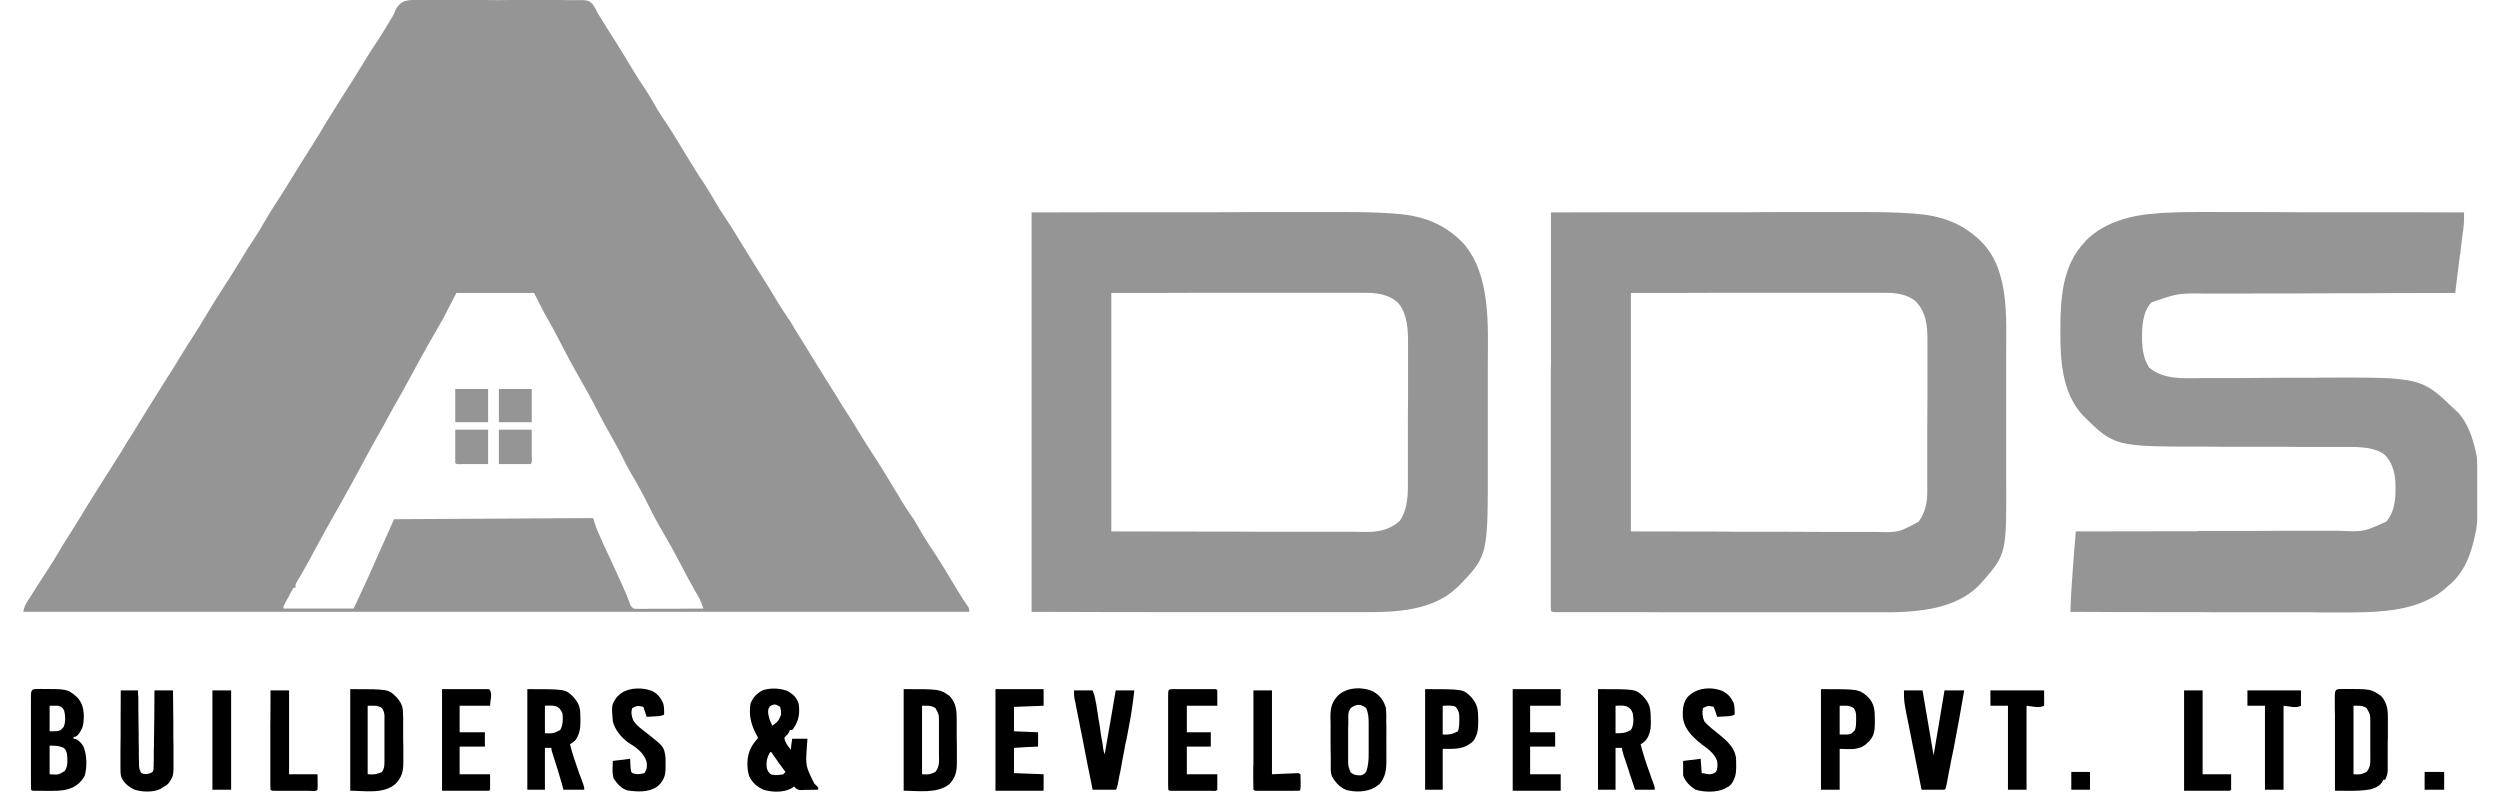 <?xml version="1.0" encoding="UTF-8"?>
<svg xmlns="http://www.w3.org/2000/svg" xmlns:xlink="http://www.w3.org/1999/xlink" width="60px" height="19px" viewBox="0 0 59 19" version="1.1">
<g id="surface1">
<path style=" stroke:none;fill-rule:nonzero;fill:rgb(58.431%,58.431%,58.431%);fill-opacity:1;" d="M 9.574 0 C 9.613 0 9.66 0 9.707 0 C 9.824 0 9.945 0 10.066 0 C 10.188 0 10.312 0 10.441 0 C 10.652 0 10.863 0 11.074 0 C 11.316 0.004 11.559 0.004 11.801 0 C 12.035 0 12.273 0 12.508 0 C 12.605 0 12.707 0 12.805 0 C 12.922 0 13.039 0 13.156 0.004 C 13.195 0.004 13.242 0.004 13.285 0.004 C 13.609 0 13.609 0 13.719 0.094 C 13.766 0.16 13.805 0.227 13.836 0.301 C 13.859 0.336 13.879 0.367 13.898 0.402 C 13.922 0.43 13.938 0.461 13.957 0.496 C 14.062 0.664 14.168 0.836 14.277 1.004 C 14.426 1.238 14.566 1.473 14.707 1.707 C 14.793 1.848 14.879 1.984 14.973 2.121 C 15.035 2.211 15.09 2.305 15.145 2.398 C 15.23 2.551 15.316 2.695 15.41 2.836 C 15.586 3.09 15.746 3.355 15.906 3.621 C 15.945 3.68 15.977 3.742 16.016 3.801 C 16.023 3.816 16.035 3.832 16.043 3.844 C 16.16 4.035 16.273 4.223 16.398 4.402 C 16.488 4.539 16.57 4.68 16.652 4.82 C 16.734 4.965 16.824 5.102 16.914 5.238 C 17.078 5.484 17.227 5.73 17.379 5.98 C 17.547 6.258 17.723 6.531 17.895 6.809 C 17.961 6.91 18.027 7.02 18.09 7.129 C 18.191 7.301 18.301 7.469 18.414 7.637 C 18.473 7.715 18.52 7.797 18.566 7.883 C 18.621 7.973 18.676 8.059 18.73 8.145 C 18.746 8.176 18.746 8.176 18.762 8.199 C 18.789 8.242 18.812 8.277 18.836 8.316 C 18.914 8.441 18.992 8.57 19.07 8.699 C 19.105 8.754 19.141 8.812 19.176 8.867 C 19.344 9.141 19.344 9.141 19.379 9.191 C 19.398 9.227 19.418 9.258 19.441 9.293 C 19.492 9.379 19.547 9.465 19.602 9.551 C 19.734 9.77 19.734 9.77 19.875 9.984 C 19.945 10.09 20.016 10.207 20.082 10.32 C 20.195 10.508 20.316 10.699 20.438 10.887 C 20.594 11.121 20.742 11.363 20.887 11.605 C 20.957 11.723 21.027 11.84 21.102 11.957 C 21.113 11.984 21.125 12.004 21.141 12.027 C 21.211 12.141 21.281 12.25 21.359 12.363 C 21.43 12.457 21.488 12.559 21.547 12.664 C 21.621 12.793 21.695 12.918 21.777 13.043 C 22.035 13.422 22.27 13.82 22.508 14.215 C 22.578 14.332 22.656 14.449 22.738 14.566 C 22.762 14.605 22.762 14.605 22.762 14.684 C 15.266 14.684 7.777 14.684 0.059 14.684 C 0.082 14.566 0.102 14.523 0.16 14.43 C 0.23 14.32 0.297 14.219 0.363 14.109 C 0.461 13.953 0.562 13.797 0.668 13.637 C 0.762 13.496 0.848 13.352 0.934 13.207 C 1.02 13.055 1.117 12.91 1.207 12.766 C 1.332 12.57 1.449 12.375 1.57 12.176 C 1.781 11.836 1.992 11.5 2.207 11.164 C 2.27 11.066 2.328 10.969 2.391 10.875 C 2.484 10.715 2.578 10.559 2.68 10.406 C 2.793 10.219 2.91 10.035 3.02 9.852 C 3.152 9.637 3.289 9.422 3.426 9.203 C 3.574 8.973 3.719 8.742 3.863 8.504 C 3.941 8.371 4.023 8.246 4.109 8.113 C 4.223 7.934 4.336 7.754 4.445 7.57 C 4.582 7.344 4.719 7.117 4.863 6.898 C 4.91 6.824 4.953 6.754 5.004 6.68 C 5.016 6.66 5.027 6.645 5.043 6.621 C 5.141 6.465 5.234 6.309 5.336 6.145 C 5.41 6.02 5.488 5.895 5.574 5.77 C 5.676 5.617 5.773 5.457 5.863 5.297 C 5.977 5.098 6.098 4.914 6.223 4.723 C 6.32 4.57 6.418 4.414 6.512 4.258 C 6.656 4.023 6.801 3.789 6.949 3.559 C 7.078 3.359 7.199 3.16 7.316 2.957 C 7.438 2.762 7.559 2.57 7.68 2.375 C 7.883 2.059 8.082 1.746 8.277 1.422 C 8.352 1.297 8.43 1.18 8.508 1.059 C 8.629 0.887 8.734 0.703 8.844 0.52 C 8.867 0.48 8.891 0.441 8.918 0.402 C 8.957 0.332 8.957 0.332 8.988 0.25 C 9.121 -0.016 9.305 -0.004 9.574 0 Z M 10.453 7.031 C 10.348 7.23 10.242 7.434 10.137 7.641 C 10.031 7.828 9.93 8.012 9.82 8.195 C 9.641 8.516 9.465 8.828 9.293 9.152 C 9.184 9.352 9.078 9.547 8.961 9.746 C 8.871 9.91 8.781 10.07 8.695 10.234 C 8.613 10.375 8.535 10.52 8.453 10.66 C 8.32 10.898 8.195 11.137 8.066 11.375 C 7.949 11.59 7.836 11.801 7.715 12.012 C 7.703 12.035 7.688 12.066 7.672 12.09 C 7.602 12.215 7.531 12.34 7.461 12.461 C 7.348 12.664 7.234 12.867 7.125 13.07 C 6.984 13.336 6.84 13.602 6.688 13.859 C 6.672 13.879 6.66 13.898 6.648 13.922 C 6.633 13.949 6.633 13.949 6.617 13.977 C 6.59 14.027 6.59 14.027 6.594 14.105 C 6.578 14.105 6.559 14.105 6.543 14.105 C 6.504 14.176 6.461 14.25 6.426 14.324 C 6.414 14.348 6.402 14.367 6.387 14.391 C 6.371 14.422 6.371 14.422 6.355 14.449 C 6.348 14.469 6.34 14.488 6.328 14.508 C 6.301 14.555 6.301 14.555 6.305 14.605 C 6.859 14.605 7.414 14.605 7.988 14.605 C 8.324 13.887 8.324 13.887 8.648 13.152 C 8.75 12.922 8.855 12.695 8.957 12.461 C 10.531 12.453 12.109 12.445 13.734 12.434 C 13.758 12.512 13.785 12.59 13.812 12.672 C 13.828 12.719 13.852 12.766 13.871 12.809 C 13.887 12.848 13.887 12.848 13.902 12.879 C 13.91 12.906 13.926 12.93 13.938 12.957 C 13.949 12.98 13.957 13.004 13.969 13.035 C 14.008 13.109 14.039 13.184 14.074 13.258 C 14.086 13.285 14.086 13.285 14.102 13.316 C 14.168 13.461 14.234 13.605 14.301 13.75 C 14.398 13.961 14.496 14.172 14.582 14.391 C 14.59 14.414 14.598 14.434 14.605 14.453 C 14.613 14.469 14.621 14.492 14.625 14.508 C 14.652 14.562 14.652 14.562 14.707 14.605 C 14.773 14.613 14.773 14.613 14.863 14.613 C 14.895 14.613 14.934 14.613 14.965 14.613 C 15.004 14.613 15.039 14.613 15.078 14.609 C 15.113 14.609 15.152 14.609 15.188 14.609 C 15.289 14.609 15.387 14.609 15.484 14.609 C 15.586 14.609 15.688 14.609 15.789 14.609 C 15.984 14.609 16.184 14.605 16.383 14.605 C 16.348 14.504 16.316 14.418 16.262 14.32 C 16.246 14.297 16.234 14.277 16.223 14.25 C 16.199 14.211 16.199 14.211 16.176 14.172 C 16.055 13.957 15.938 13.742 15.828 13.527 C 15.703 13.289 15.578 13.059 15.445 12.832 C 15.301 12.59 15.168 12.348 15.047 12.094 C 14.914 11.828 14.773 11.574 14.621 11.32 C 14.559 11.215 14.508 11.109 14.453 11 C 14.367 10.82 14.27 10.645 14.172 10.473 C 14.051 10.266 13.941 10.055 13.828 9.84 C 13.727 9.633 13.613 9.43 13.5 9.23 C 13.293 8.871 13.094 8.508 12.906 8.137 C 12.824 7.977 12.738 7.816 12.648 7.664 C 12.582 7.551 12.523 7.434 12.461 7.316 C 12.453 7.297 12.441 7.277 12.43 7.25 C 12.352 7.102 12.352 7.102 12.316 7.031 C 11.703 7.031 11.086 7.031 10.453 7.031 Z M 10.453 7.031 "/>
<path style=" stroke:none;fill-rule:nonzero;fill:rgb(58.431%,58.431%,58.431%);fill-opacity:1;" d="M 24.258 5.098 C 25.598 5.094 26.934 5.094 28.316 5.094 C 28.734 5.094 29.156 5.094 29.59 5.09 C 30.109 5.09 30.109 5.09 30.352 5.09 C 30.52 5.09 30.691 5.09 30.859 5.09 C 31.055 5.09 31.246 5.09 31.441 5.09 C 31.543 5.09 31.641 5.09 31.738 5.09 C 32.129 5.09 32.512 5.094 32.902 5.121 C 32.934 5.125 32.961 5.125 32.996 5.129 C 33.637 5.172 34.176 5.371 34.629 5.848 C 35.281 6.613 35.211 7.805 35.207 8.754 C 35.207 8.863 35.207 8.969 35.207 9.078 C 35.207 9.258 35.207 9.438 35.207 9.617 C 35.207 9.82 35.207 10.027 35.207 10.234 C 35.207 10.414 35.207 10.598 35.207 10.773 C 35.207 10.879 35.207 10.984 35.207 11.094 C 35.211 13.324 35.211 13.324 34.551 14.023 C 34.52 14.047 34.52 14.047 34.492 14.078 C 34.469 14.102 34.469 14.102 34.445 14.121 C 33.871 14.656 33 14.695 32.266 14.691 C 32.211 14.691 32.211 14.691 32.156 14.691 C 32.062 14.691 31.973 14.691 31.875 14.691 C 31.773 14.691 31.664 14.691 31.562 14.691 C 31.363 14.691 31.16 14.691 30.957 14.691 C 30.727 14.691 30.492 14.691 30.262 14.691 C 29.645 14.691 29.035 14.691 28.418 14.691 C 26.355 14.691 26.355 14.691 24.258 14.684 C 24.258 11.523 24.258 8.355 24.258 5.098 Z M 26.172 7.031 C 26.172 8.918 26.172 10.809 26.172 12.754 C 27.297 12.758 27.297 12.758 28.426 12.758 C 28.574 12.758 28.727 12.758 28.879 12.758 C 28.91 12.758 28.91 12.758 28.938 12.758 C 29.246 12.758 29.555 12.762 29.859 12.762 C 30.172 12.762 30.492 12.762 30.805 12.762 C 30.984 12.762 31.16 12.762 31.34 12.762 C 31.504 12.762 31.668 12.762 31.84 12.762 C 31.902 12.762 31.957 12.762 32.02 12.762 C 32.102 12.766 32.191 12.766 32.273 12.766 C 32.297 12.766 32.316 12.766 32.344 12.766 C 32.625 12.762 32.883 12.695 33.09 12.504 C 33.246 12.301 33.285 11.988 33.289 11.738 C 33.289 11.707 33.289 11.672 33.289 11.633 C 33.289 11.598 33.289 11.562 33.289 11.527 C 33.289 11.484 33.289 11.449 33.289 11.406 C 33.289 11.305 33.289 11.199 33.289 11.094 C 33.289 11.027 33.289 10.961 33.289 10.895 C 33.289 10.688 33.289 10.48 33.289 10.273 C 33.289 10.035 33.289 9.797 33.293 9.562 C 33.293 9.375 33.293 9.191 33.293 9.008 C 33.293 8.898 33.293 8.785 33.293 8.68 C 33.293 8.574 33.293 8.473 33.293 8.367 C 33.293 8.328 33.293 8.289 33.293 8.254 C 33.297 7.934 33.277 7.535 33.062 7.277 C 32.832 7.055 32.535 7.027 32.234 7.027 C 32.211 7.027 32.188 7.027 32.156 7.027 C 32.07 7.027 31.984 7.027 31.898 7.027 C 31.836 7.027 31.773 7.027 31.711 7.027 C 31.559 7.027 31.41 7.027 31.258 7.027 C 31.078 7.027 30.906 7.027 30.727 7.027 C 30.414 7.027 30.094 7.027 29.781 7.027 C 29.477 7.027 29.168 7.027 28.863 7.027 C 28.848 7.027 28.828 7.027 28.805 7.027 C 28.641 7.027 28.477 7.027 28.309 7.027 C 27.594 7.031 26.887 7.031 26.172 7.031 Z M 26.172 7.031 "/>
<path style=" stroke:none;fill-rule:nonzero;fill:rgb(58.431%,58.431%,58.431%);fill-opacity:1;" d="M 36.723 5.098 C 37.754 5.094 38.789 5.094 39.82 5.094 C 39.945 5.094 40.066 5.094 40.188 5.094 C 40.215 5.094 40.238 5.094 40.262 5.094 C 40.656 5.094 41.047 5.094 41.441 5.094 C 41.844 5.09 42.246 5.09 42.652 5.09 C 42.898 5.09 43.152 5.09 43.398 5.09 C 43.57 5.09 43.742 5.09 43.91 5.09 C 44.012 5.09 44.109 5.09 44.203 5.09 C 44.594 5.09 44.977 5.094 45.367 5.121 C 45.398 5.125 45.434 5.125 45.465 5.129 C 46.066 5.172 46.598 5.352 47.035 5.785 C 47.051 5.801 47.066 5.82 47.086 5.836 C 47.73 6.516 47.648 7.66 47.648 8.531 C 47.648 8.633 47.648 8.738 47.648 8.836 C 47.648 9.082 47.648 9.324 47.648 9.566 C 47.648 9.812 47.648 10.062 47.648 10.309 C 47.648 10.531 47.648 10.746 47.648 10.961 C 47.648 11.086 47.648 11.211 47.648 11.34 C 47.66 13.289 47.66 13.289 47.09 13.945 C 47.062 13.973 47.062 13.973 47.035 14.008 C 46.562 14.516 45.863 14.648 45.195 14.684 C 44.941 14.699 44.68 14.695 44.422 14.695 C 44.32 14.695 44.219 14.695 44.113 14.695 C 43.91 14.695 43.707 14.695 43.512 14.695 C 43.273 14.695 43.039 14.695 42.805 14.695 C 42.387 14.695 41.969 14.695 41.547 14.695 C 41.145 14.695 40.738 14.695 40.332 14.695 C 40.293 14.695 40.293 14.695 40.254 14.695 C 40.23 14.695 40.207 14.695 40.18 14.695 C 39.719 14.695 39.254 14.695 38.793 14.691 C 38.629 14.691 38.461 14.691 38.301 14.691 C 38.102 14.691 37.898 14.691 37.703 14.691 C 37.602 14.691 37.5 14.691 37.395 14.691 C 37.289 14.691 37.176 14.691 37.07 14.691 C 37.02 14.691 37.02 14.691 36.969 14.691 C 36.941 14.691 36.914 14.691 36.883 14.691 C 36.855 14.691 36.828 14.691 36.805 14.691 C 36.746 14.684 36.746 14.684 36.723 14.66 C 36.719 14.609 36.719 14.559 36.719 14.508 C 36.719 14.473 36.719 14.441 36.719 14.406 C 36.719 14.371 36.719 14.332 36.719 14.297 C 36.719 14.254 36.719 14.215 36.719 14.176 C 36.719 14.07 36.719 13.957 36.719 13.848 C 36.719 13.734 36.719 13.613 36.719 13.496 C 36.719 13.293 36.719 13.094 36.719 12.887 C 36.719 12.59 36.719 12.297 36.719 12.004 C 36.719 11.527 36.719 11.051 36.719 10.57 C 36.719 10.105 36.719 9.645 36.719 9.18 C 36.719 9.152 36.719 9.125 36.719 9.094 C 36.719 8.953 36.719 8.809 36.723 8.668 C 36.723 7.477 36.723 6.285 36.723 5.098 Z M 38.641 7.031 C 38.641 8.918 38.641 10.809 38.641 12.754 C 39.766 12.758 39.766 12.758 40.895 12.758 C 41.047 12.762 41.199 12.762 41.355 12.762 C 41.375 12.762 41.391 12.762 41.41 12.762 C 41.723 12.762 42.027 12.762 42.336 12.762 C 42.652 12.762 42.969 12.766 43.289 12.766 C 43.465 12.766 43.645 12.766 43.82 12.766 C 43.984 12.766 44.156 12.766 44.32 12.766 C 44.383 12.766 44.445 12.766 44.508 12.766 C 45.066 12.781 45.066 12.781 45.547 12.52 C 45.703 12.309 45.754 12.066 45.754 11.809 C 45.754 11.777 45.754 11.742 45.754 11.707 C 45.754 11.668 45.754 11.625 45.754 11.59 C 45.754 11.547 45.754 11.512 45.754 11.469 C 45.754 11.355 45.754 11.25 45.754 11.137 C 45.754 11.07 45.754 11 45.754 10.934 C 45.754 10.719 45.754 10.504 45.754 10.289 C 45.754 10.043 45.758 9.793 45.758 9.543 C 45.758 9.355 45.758 9.16 45.758 8.969 C 45.758 8.852 45.758 8.738 45.758 8.625 C 45.758 8.52 45.758 8.41 45.758 8.301 C 45.758 8.262 45.758 8.223 45.758 8.184 C 45.762 7.824 45.73 7.492 45.469 7.223 C 45.242 7.047 44.977 7.027 44.703 7.027 C 44.676 7.027 44.652 7.027 44.625 7.027 C 44.539 7.027 44.449 7.027 44.363 7.027 C 44.301 7.027 44.238 7.027 44.176 7.027 C 44.023 7.027 43.875 7.027 43.723 7.027 C 43.543 7.027 43.371 7.027 43.191 7.027 C 42.879 7.027 42.562 7.027 42.246 7.027 C 41.941 7.027 41.637 7.027 41.328 7.027 C 41.312 7.027 41.293 7.027 41.27 7.027 C 41.105 7.027 40.941 7.027 40.777 7.027 C 40.066 7.031 39.352 7.031 38.641 7.031 Z M 38.641 7.031 "/>
<path style=" stroke:none;fill-rule:nonzero;fill:rgb(58.431%,58.431%,58.431%);fill-opacity:1;" d="M 53.176 5.09 C 53.363 5.09 53.555 5.09 53.746 5.09 C 54.082 5.09 54.418 5.094 54.758 5.094 C 55.086 5.094 55.414 5.094 55.738 5.094 C 55.773 5.094 55.773 5.094 55.801 5.094 C 55.906 5.094 56.008 5.094 56.109 5.094 C 56.949 5.094 57.793 5.094 58.637 5.098 C 58.637 5.137 58.637 5.172 58.637 5.211 C 58.637 5.242 58.637 5.242 58.637 5.277 C 58.637 5.344 58.629 5.41 58.621 5.477 C 58.621 5.5 58.617 5.523 58.613 5.551 C 58.605 5.574 58.605 5.605 58.602 5.629 C 58.598 5.672 58.598 5.672 58.59 5.711 C 58.582 5.797 58.57 5.887 58.559 5.977 C 58.555 6.035 58.547 6.094 58.535 6.148 C 58.508 6.383 58.48 6.609 58.449 6.84 C 58.445 6.871 58.445 6.871 58.441 6.898 C 58.438 6.941 58.43 6.984 58.426 7.031 C 58.391 7.031 58.359 7.031 58.328 7.031 C 57.539 7.031 56.75 7.035 55.957 7.039 C 55.863 7.039 55.766 7.039 55.668 7.039 C 55.641 7.039 55.641 7.039 55.613 7.039 C 55.297 7.039 54.984 7.039 54.676 7.043 C 54.352 7.043 54.031 7.043 53.711 7.043 C 53.512 7.043 53.316 7.047 53.117 7.047 C 52.965 7.047 52.812 7.047 52.656 7.047 C 52.598 7.047 52.535 7.047 52.473 7.047 C 51.777 7.035 51.777 7.035 51.133 7.258 C 50.906 7.508 50.906 7.875 50.91 8.195 C 50.918 8.406 50.957 8.645 51.082 8.824 C 51.434 9.121 51.926 9.078 52.355 9.074 C 52.395 9.074 52.434 9.074 52.473 9.074 C 52.559 9.074 52.641 9.074 52.723 9.074 C 52.859 9.074 52.992 9.074 53.129 9.074 C 53.508 9.074 53.891 9.066 54.27 9.066 C 54.48 9.066 54.695 9.066 54.906 9.066 C 55.012 9.066 55.125 9.066 55.234 9.062 C 57.613 9.055 57.613 9.055 58.426 9.84 C 58.449 9.863 58.449 9.863 58.48 9.887 C 58.73 10.148 58.852 10.527 58.926 10.875 C 58.93 10.895 58.934 10.914 58.938 10.934 C 58.949 11.008 58.953 11.086 58.953 11.16 C 58.953 11.191 58.953 11.223 58.953 11.254 C 58.953 11.305 58.953 11.305 58.953 11.352 C 58.953 11.406 58.953 11.406 58.953 11.457 C 58.953 11.531 58.953 11.602 58.953 11.672 C 58.953 11.766 58.953 11.859 58.953 11.949 C 58.953 12.039 58.953 12.129 58.953 12.215 C 58.953 12.246 58.953 12.281 58.953 12.312 C 58.953 12.348 58.953 12.375 58.953 12.41 C 58.953 12.449 58.953 12.449 58.953 12.492 C 58.949 12.57 58.938 12.648 58.926 12.727 C 58.922 12.742 58.918 12.766 58.914 12.781 C 58.816 13.281 58.652 13.754 58.238 14.078 C 58.223 14.094 58.207 14.105 58.191 14.121 C 57.512 14.711 56.48 14.699 55.641 14.699 C 55.57 14.699 55.5 14.699 55.426 14.699 C 55.277 14.699 55.125 14.699 54.977 14.695 C 54.758 14.695 54.539 14.695 54.32 14.695 C 53.965 14.695 53.609 14.695 53.254 14.695 C 52.91 14.695 52.566 14.695 52.219 14.691 C 52.199 14.691 52.18 14.691 52.156 14.691 C 52.051 14.691 51.941 14.691 51.836 14.691 C 50.953 14.691 50.07 14.691 49.188 14.684 C 49.203 14.258 49.234 13.832 49.266 13.406 C 49.273 13.344 49.277 13.277 49.281 13.215 C 49.293 13.062 49.309 12.906 49.32 12.754 C 49.332 12.754 49.348 12.754 49.359 12.754 C 50.215 12.754 51.07 12.75 51.926 12.75 C 52.031 12.75 52.133 12.75 52.238 12.75 C 52.266 12.742 52.266 12.742 52.297 12.742 C 52.629 12.742 52.961 12.742 53.289 12.742 C 53.629 12.742 53.973 12.742 54.309 12.738 C 54.52 12.738 54.727 12.738 54.938 12.738 C 55.098 12.738 55.262 12.738 55.422 12.738 C 55.488 12.738 55.555 12.738 55.621 12.738 C 56.23 12.766 56.23 12.766 56.773 12.516 C 57.004 12.242 57 11.883 56.988 11.543 C 56.969 11.305 56.902 11.086 56.73 10.91 C 56.449 10.699 55.988 10.727 55.652 10.727 C 55.609 10.727 55.562 10.727 55.516 10.727 C 55.426 10.727 55.332 10.727 55.234 10.727 C 55.082 10.727 54.934 10.727 54.785 10.727 C 54.492 10.723 54.199 10.723 53.906 10.723 C 53.535 10.723 53.16 10.723 52.789 10.723 C 52.668 10.719 52.543 10.719 52.418 10.719 C 50.246 10.719 50.246 10.719 49.492 9.973 C 48.992 9.441 48.945 8.648 48.949 7.961 C 48.949 7.938 48.949 7.922 48.949 7.902 C 48.949 7.168 48.996 6.371 49.531 5.812 C 49.547 5.793 49.562 5.773 49.578 5.758 C 50.023 5.32 50.68 5.156 51.277 5.121 C 51.312 5.117 51.344 5.117 51.379 5.109 C 51.977 5.078 52.574 5.09 53.176 5.09 Z M 53.176 5.09 "/>
<path style=" stroke:none;fill-rule:nonzero;fill:rgb(0%,0%,0%);fill-opacity:1;" d="M 18.418 16.594 C 18.543 16.668 18.621 16.746 18.668 16.887 C 18.699 17.117 18.676 17.285 18.547 17.477 C 18.535 17.492 18.523 17.508 18.512 17.52 C 18.488 17.52 18.473 17.52 18.457 17.52 C 18.449 17.539 18.445 17.555 18.438 17.57 C 18.402 17.629 18.402 17.629 18.359 17.664 C 18.348 17.684 18.336 17.695 18.324 17.707 C 18.336 17.789 18.371 17.844 18.418 17.914 C 18.441 17.938 18.461 17.969 18.48 17.996 C 18.492 17.867 18.492 17.867 18.512 17.73 C 18.629 17.73 18.75 17.73 18.879 17.73 C 18.875 17.785 18.871 17.84 18.867 17.895 C 18.832 18.383 18.832 18.383 19.043 18.805 C 19.078 18.836 19.105 18.867 19.137 18.898 C 19.137 18.914 19.137 18.934 19.137 18.953 C 19.055 18.953 18.977 18.957 18.895 18.957 C 18.871 18.957 18.848 18.957 18.824 18.957 C 18.805 18.961 18.777 18.961 18.758 18.961 C 18.738 18.961 18.719 18.961 18.695 18.961 C 18.625 18.949 18.605 18.926 18.559 18.875 C 18.523 18.898 18.523 18.898 18.484 18.926 C 18.293 19.023 18.027 19.016 17.824 18.953 C 17.668 18.883 17.559 18.789 17.48 18.629 C 17.414 18.422 17.422 18.145 17.52 17.953 C 17.566 17.863 17.629 17.785 17.695 17.707 C 17.684 17.684 17.668 17.66 17.656 17.637 C 17.523 17.383 17.469 17.172 17.512 16.887 C 17.574 16.734 17.66 16.641 17.809 16.566 C 17.996 16.504 18.238 16.512 18.418 16.594 Z M 17.977 16.953 C 17.922 17.031 17.93 17.082 17.945 17.172 C 17.965 17.262 17.996 17.336 18.035 17.418 C 18.18 17.309 18.18 17.309 18.246 17.152 C 18.246 17.055 18.246 17.055 18.223 16.965 C 18.125 16.898 18.074 16.887 17.977 16.953 Z M 17.984 18.051 C 17.902 18.184 17.883 18.301 17.906 18.449 C 17.938 18.523 17.949 18.547 18.016 18.59 C 18.117 18.613 18.191 18.602 18.301 18.582 C 18.316 18.562 18.332 18.547 18.352 18.527 C 18.332 18.5 18.332 18.5 18.312 18.473 C 18.293 18.445 18.273 18.418 18.254 18.395 C 18.234 18.371 18.219 18.34 18.195 18.316 C 18.152 18.254 18.109 18.188 18.062 18.125 C 18.047 18.102 18.027 18.074 18.012 18.051 C 18.004 18.051 17.992 18.051 17.984 18.051 Z M 17.984 18.051 "/>
<path style=" stroke:none;fill-rule:nonzero;fill:rgb(0%,0%,0%);fill-opacity:1;" d="M 0.465 16.535 C 1.117 16.535 1.117 16.535 1.344 16.727 C 1.48 16.867 1.508 17.012 1.512 17.203 C 1.508 17.383 1.488 17.496 1.367 17.641 C 1.32 17.684 1.32 17.684 1.266 17.684 C 1.266 17.699 1.266 17.715 1.266 17.73 C 1.281 17.734 1.297 17.734 1.312 17.734 C 1.402 17.773 1.457 17.84 1.504 17.918 C 1.586 18.121 1.594 18.41 1.531 18.625 C 1.438 18.785 1.316 18.883 1.141 18.938 C 0.945 18.992 0.746 18.98 0.547 18.98 C 0.516 18.98 0.492 18.98 0.469 18.98 C 0.438 18.98 0.414 18.98 0.391 18.98 C 0.367 18.98 0.344 18.98 0.324 18.98 C 0.27 18.977 0.27 18.977 0.246 18.953 C 0.242 18.879 0.242 18.805 0.242 18.73 C 0.242 18.707 0.242 18.684 0.242 18.66 C 0.242 18.586 0.242 18.508 0.242 18.426 C 0.242 18.379 0.242 18.324 0.242 18.27 C 0.242 18.16 0.242 18.047 0.242 17.934 C 0.242 17.789 0.242 17.645 0.242 17.5 C 0.242 17.395 0.242 17.281 0.242 17.168 C 0.242 17.121 0.242 17.066 0.242 17.012 C 0.242 16.938 0.242 16.863 0.242 16.789 C 0.242 16.766 0.242 16.746 0.242 16.723 C 0.242 16.52 0.277 16.539 0.465 16.535 Z M 0.691 16.938 C 0.691 17.141 0.691 17.344 0.691 17.551 C 0.938 17.551 0.938 17.551 1.031 17.441 C 1.078 17.316 1.07 17.172 1.039 17.051 C 0.996 16.98 0.977 16.961 0.902 16.938 C 0.832 16.938 0.762 16.938 0.691 16.938 Z M 0.691 17.895 C 0.691 18.121 0.691 18.348 0.691 18.582 C 0.902 18.598 0.902 18.598 1.059 18.5 C 1.133 18.379 1.121 18.246 1.109 18.105 C 1.086 18.008 1.086 18.008 1.031 17.949 C 0.91 17.895 0.824 17.895 0.691 17.895 Z M 0.691 17.895 "/>
<path style=" stroke:none;fill-rule:nonzero;fill:rgb(0%,0%,0%);fill-opacity:1;" d="M 55.742 16.535 C 56.402 16.535 56.402 16.535 56.645 16.703 C 56.816 16.887 56.812 17.09 56.809 17.336 C 56.809 17.371 56.809 17.406 56.809 17.441 C 56.809 17.516 56.809 17.59 56.809 17.664 C 56.805 17.762 56.805 17.855 56.805 17.953 C 56.805 18.023 56.805 18.098 56.805 18.172 C 56.805 18.219 56.805 18.273 56.805 18.324 C 56.805 18.355 56.805 18.391 56.805 18.422 C 56.805 18.465 56.805 18.465 56.805 18.508 C 56.797 18.586 56.777 18.645 56.742 18.715 C 56.727 18.715 56.711 18.715 56.695 18.715 C 56.688 18.738 56.688 18.738 56.68 18.758 C 56.609 18.871 56.508 18.91 56.387 18.945 C 56.199 18.98 56.008 18.98 55.812 18.98 C 55.773 18.977 55.773 18.977 55.73 18.977 C 55.668 18.977 55.605 18.977 55.539 18.977 C 55.539 18.664 55.539 18.352 55.539 18.039 C 55.539 17.895 55.539 17.746 55.539 17.598 C 55.539 17.457 55.539 17.316 55.539 17.176 C 55.539 17.125 55.535 17.07 55.535 17.016 C 55.535 16.941 55.535 16.867 55.535 16.793 C 55.535 16.773 55.535 16.746 55.535 16.727 C 55.535 16.527 55.562 16.539 55.742 16.535 Z M 55.984 16.938 C 55.984 17.48 55.984 18.023 55.984 18.582 C 56.156 18.59 56.156 18.59 56.297 18.527 C 56.406 18.402 56.387 18.266 56.387 18.109 C 56.387 18.082 56.387 18.055 56.387 18.027 C 56.387 17.969 56.387 17.91 56.387 17.848 C 56.387 17.762 56.387 17.672 56.387 17.582 C 56.387 17.523 56.387 17.469 56.387 17.41 C 56.387 17.383 56.387 17.355 56.387 17.332 C 56.387 17.148 56.387 17.148 56.297 16.992 C 56.188 16.926 56.125 16.938 55.984 16.938 Z M 55.984 16.938 "/>
<path style=" stroke:none;fill-rule:nonzero;fill:rgb(0%,0%,0%);fill-opacity:1;" d="M 21.188 16.539 C 22.055 16.539 22.055 16.539 22.289 16.703 C 22.465 16.887 22.461 17.086 22.461 17.332 C 22.461 17.367 22.461 17.402 22.461 17.438 C 22.461 17.512 22.461 17.582 22.461 17.656 C 22.461 17.754 22.465 17.848 22.465 17.938 C 22.465 18.012 22.465 18.09 22.465 18.16 C 22.465 18.211 22.465 18.262 22.465 18.312 C 22.465 18.523 22.43 18.664 22.285 18.82 C 21.992 19.055 21.52 18.977 21.188 18.977 C 21.188 18.176 21.188 17.371 21.188 16.539 Z M 21.629 16.938 C 21.629 17.48 21.629 18.023 21.629 18.582 C 21.805 18.59 21.805 18.59 21.949 18.527 C 22.051 18.402 22.039 18.266 22.035 18.109 C 22.035 18.082 22.035 18.055 22.035 18.027 C 22.035 17.969 22.035 17.91 22.035 17.848 C 22.035 17.762 22.035 17.672 22.035 17.582 C 22.035 17.523 22.035 17.469 22.035 17.41 C 22.035 17.383 22.035 17.355 22.035 17.332 C 22.035 17.148 22.035 17.148 21.949 16.992 C 21.836 16.926 21.773 16.938 21.629 16.938 Z M 21.629 16.938 "/>
<path style=" stroke:none;fill-rule:nonzero;fill:rgb(0%,0%,0%);fill-opacity:1;" d="M 7.906 16.539 C 8.824 16.539 8.824 16.539 9.02 16.738 C 9.129 16.863 9.172 16.953 9.172 17.121 C 9.172 17.152 9.172 17.18 9.176 17.215 C 9.176 17.246 9.176 17.281 9.176 17.316 C 9.176 17.367 9.176 17.367 9.176 17.422 C 9.176 17.496 9.176 17.566 9.176 17.641 C 9.176 17.734 9.176 17.828 9.18 17.922 C 9.18 18.008 9.18 18.102 9.18 18.191 C 9.18 18.227 9.18 18.258 9.18 18.289 C 9.18 18.512 9.148 18.648 8.996 18.809 C 8.715 19.066 8.242 18.977 7.906 18.977 C 7.906 18.176 7.906 17.371 7.906 16.539 Z M 8.324 16.938 C 8.324 17.48 8.324 18.023 8.324 18.582 C 8.512 18.59 8.512 18.59 8.668 18.527 C 8.719 18.449 8.727 18.387 8.727 18.289 C 8.727 18.266 8.727 18.238 8.727 18.211 C 8.727 18.184 8.727 18.152 8.727 18.125 C 8.727 18.082 8.727 18.082 8.727 18.039 C 8.727 17.977 8.727 17.914 8.727 17.855 C 8.727 17.762 8.727 17.664 8.727 17.574 C 8.727 17.512 8.727 17.453 8.727 17.395 C 8.727 17.367 8.727 17.34 8.727 17.309 C 8.727 17.285 8.727 17.258 8.727 17.23 C 8.727 17.207 8.727 17.188 8.727 17.16 C 8.719 17.09 8.703 17.051 8.668 16.992 C 8.551 16.922 8.48 16.938 8.324 16.938 Z M 8.324 16.938 "/>
<path style=" stroke:none;fill-rule:nonzero;fill:rgb(0%,0%,0%);fill-opacity:1;" d="M 12.156 16.539 C 13.078 16.539 13.078 16.539 13.27 16.738 C 13.422 16.91 13.43 17.031 13.43 17.25 C 13.43 17.277 13.43 17.301 13.43 17.328 C 13.43 17.492 13.406 17.625 13.312 17.762 C 13.238 17.828 13.238 17.828 13.18 17.863 C 13.238 18.098 13.316 18.32 13.395 18.543 C 13.422 18.609 13.445 18.676 13.469 18.742 C 13.477 18.77 13.492 18.801 13.5 18.828 C 13.523 18.898 13.523 18.898 13.523 18.953 C 13.359 18.953 13.191 18.953 13.023 18.953 C 13.008 18.887 12.988 18.824 12.969 18.758 C 12.91 18.559 12.852 18.355 12.785 18.16 C 12.734 18.004 12.734 18.004 12.734 17.949 C 12.684 17.949 12.633 17.949 12.578 17.949 C 12.578 18.277 12.578 18.609 12.578 18.953 C 12.441 18.953 12.301 18.953 12.156 18.953 C 12.156 18.16 12.156 17.359 12.156 16.539 Z M 12.578 16.938 C 12.578 17.156 12.578 17.375 12.578 17.598 C 12.777 17.605 12.777 17.605 12.945 17.52 C 13.012 17.402 13.016 17.262 13 17.125 C 12.961 17.039 12.941 17.004 12.863 16.957 C 12.766 16.93 12.766 16.93 12.578 16.938 Z M 12.578 16.938 "/>
<path style=" stroke:none;fill-rule:nonzero;fill:rgb(0%,0%,0%);fill-opacity:1;" d="M 37.852 16.539 C 38.75 16.539 38.75 16.539 38.926 16.703 C 39.098 16.879 39.117 17.008 39.117 17.25 C 39.117 17.277 39.121 17.301 39.121 17.328 C 39.121 17.492 39.102 17.625 39.004 17.762 C 38.934 17.828 38.934 17.828 38.875 17.863 C 38.934 18.098 39.008 18.32 39.09 18.543 C 39.109 18.609 39.137 18.676 39.16 18.742 C 39.172 18.77 39.18 18.801 39.191 18.828 C 39.215 18.898 39.215 18.898 39.215 18.953 C 39.062 18.953 38.902 18.953 38.742 18.953 C 38.695 18.816 38.652 18.684 38.605 18.547 C 38.594 18.5 38.578 18.457 38.562 18.41 C 38.539 18.344 38.52 18.277 38.496 18.211 C 38.492 18.191 38.48 18.172 38.473 18.148 C 38.43 18.004 38.43 18.004 38.43 17.949 C 38.375 17.949 38.324 17.949 38.273 17.949 C 38.273 18.277 38.273 18.609 38.273 18.953 C 38.133 18.953 37.996 18.953 37.852 18.953 C 37.852 18.16 37.852 17.359 37.852 16.539 Z M 38.273 16.938 C 38.273 17.156 38.273 17.375 38.273 17.598 C 38.434 17.598 38.5 17.598 38.641 17.52 C 38.715 17.41 38.707 17.258 38.688 17.125 C 38.656 17.035 38.633 17.004 38.551 16.957 C 38.457 16.93 38.457 16.93 38.273 16.938 Z M 38.273 16.938 "/>
<path style=" stroke:none;fill-rule:nonzero;fill:rgb(0%,0%,0%);fill-opacity:1;" d="M 32.461 16.598 C 32.621 16.691 32.711 16.816 32.762 16.992 C 32.773 17.105 32.773 17.223 32.77 17.34 C 32.77 17.371 32.773 17.406 32.773 17.438 C 32.773 17.508 32.773 17.578 32.773 17.648 C 32.77 17.742 32.773 17.828 32.773 17.918 C 32.773 18.004 32.773 18.09 32.773 18.176 C 32.773 18.207 32.773 18.242 32.773 18.27 C 32.773 18.48 32.746 18.664 32.602 18.824 C 32.578 18.84 32.578 18.84 32.551 18.859 C 32.531 18.871 32.516 18.883 32.5 18.895 C 32.297 19.012 32.047 19.016 31.816 18.961 C 31.66 18.898 31.559 18.789 31.473 18.645 C 31.438 18.562 31.438 18.508 31.438 18.422 C 31.438 18.391 31.438 18.355 31.438 18.324 C 31.438 18.289 31.438 18.254 31.438 18.219 C 31.438 18.184 31.438 18.145 31.438 18.109 C 31.434 18.035 31.434 17.961 31.434 17.887 C 31.434 17.785 31.434 17.691 31.434 17.59 C 31.434 17.516 31.434 17.441 31.434 17.367 C 31.434 17.316 31.43 17.266 31.43 17.211 C 31.43 16.988 31.461 16.852 31.617 16.688 C 31.832 16.488 32.207 16.477 32.461 16.598 Z M 31.918 16.992 C 31.863 17.078 31.859 17.102 31.859 17.207 C 31.859 17.23 31.859 17.262 31.859 17.285 C 31.859 17.316 31.859 17.348 31.859 17.375 C 31.859 17.406 31.859 17.438 31.855 17.469 C 31.855 17.527 31.855 17.594 31.855 17.656 C 31.855 17.758 31.855 17.852 31.855 17.953 C 31.855 18.012 31.855 18.074 31.855 18.137 C 31.855 18.168 31.855 18.195 31.855 18.227 C 31.855 18.387 31.855 18.387 31.914 18.535 C 31.996 18.602 32.051 18.609 32.156 18.609 C 32.23 18.586 32.23 18.586 32.285 18.527 C 32.344 18.375 32.348 18.234 32.348 18.07 C 32.348 18.043 32.348 18.02 32.348 17.992 C 32.348 17.938 32.348 17.883 32.348 17.828 C 32.348 17.746 32.348 17.66 32.348 17.578 C 32.348 17.523 32.348 17.477 32.348 17.422 C 32.348 17.398 32.348 17.371 32.348 17.348 C 32.348 17.219 32.34 17.109 32.285 16.992 C 32.152 16.887 32.055 16.895 31.918 16.992 Z M 31.918 16.992 "/>
<path style=" stroke:none;fill-rule:nonzero;fill:rgb(0%,0%,0%);fill-opacity:1;" d="M 2.398 16.57 C 2.535 16.57 2.676 16.57 2.812 16.57 C 2.812 16.621 2.812 16.68 2.82 16.738 C 2.82 16.926 2.82 17.109 2.824 17.297 C 2.824 17.414 2.828 17.523 2.828 17.637 C 2.828 17.746 2.828 17.855 2.832 17.965 C 2.832 18.004 2.832 18.047 2.832 18.09 C 2.832 18.145 2.832 18.207 2.836 18.266 C 2.836 18.301 2.836 18.332 2.836 18.367 C 2.84 18.445 2.848 18.488 2.895 18.555 C 2.977 18.586 3.016 18.586 3.094 18.559 C 3.16 18.535 3.16 18.535 3.184 18.477 C 3.188 18.414 3.188 18.352 3.188 18.297 C 3.188 18.273 3.191 18.258 3.191 18.238 C 3.191 18.176 3.191 18.113 3.191 18.055 C 3.191 18.008 3.191 17.969 3.195 17.926 C 3.195 17.812 3.195 17.699 3.199 17.586 C 3.199 17.473 3.199 17.359 3.203 17.242 C 3.203 17.02 3.207 16.793 3.207 16.57 C 3.355 16.57 3.504 16.57 3.652 16.57 C 3.656 16.824 3.656 17.086 3.66 17.344 C 3.66 17.465 3.66 17.582 3.66 17.707 C 3.664 17.824 3.664 17.938 3.664 18.055 C 3.664 18.098 3.664 18.141 3.664 18.188 C 3.668 18.617 3.668 18.617 3.551 18.793 C 3.492 18.852 3.492 18.852 3.43 18.883 C 3.402 18.902 3.402 18.902 3.367 18.926 C 3.191 19.02 2.926 19.012 2.73 18.953 C 2.613 18.895 2.52 18.832 2.445 18.715 C 2.438 18.699 2.43 18.684 2.418 18.668 C 2.387 18.586 2.391 18.5 2.391 18.406 C 2.391 18.391 2.391 18.371 2.391 18.348 C 2.391 18.281 2.391 18.215 2.391 18.148 C 2.391 18.105 2.391 18.059 2.391 18.012 C 2.391 17.895 2.395 17.773 2.395 17.652 C 2.395 17.535 2.395 17.41 2.395 17.289 C 2.395 17.051 2.395 16.809 2.398 16.57 Z M 2.398 16.57 "/>
<path style=" stroke:none;fill-rule:nonzero;fill:rgb(0%,0%,0%);fill-opacity:1;" d="M 45.195 16.57 C 45.344 16.57 45.492 16.57 45.641 16.57 C 45.73 17.082 45.816 17.598 45.906 18.129 C 45.992 17.617 46.082 17.098 46.168 16.57 C 46.324 16.57 46.48 16.57 46.641 16.57 C 46.562 17.035 46.477 17.504 46.387 17.969 C 46.367 18.07 46.344 18.172 46.324 18.27 C 46.312 18.348 46.297 18.426 46.277 18.508 C 46.273 18.543 46.266 18.582 46.258 18.617 C 46.25 18.668 46.238 18.723 46.23 18.77 C 46.223 18.801 46.215 18.828 46.211 18.863 C 46.195 18.926 46.195 18.926 46.168 18.953 C 46.129 18.953 46.09 18.953 46.047 18.953 C 46.023 18.953 45.996 18.953 45.973 18.953 C 45.945 18.953 45.918 18.953 45.891 18.953 C 45.867 18.953 45.84 18.953 45.812 18.953 C 45.75 18.953 45.684 18.953 45.617 18.953 C 45.57 18.719 45.523 18.48 45.477 18.246 C 45.457 18.133 45.434 18.027 45.41 17.914 C 45.391 17.812 45.371 17.703 45.348 17.598 C 45.34 17.559 45.332 17.516 45.324 17.48 C 45.195 16.848 45.195 16.848 45.195 16.57 Z M 45.195 16.57 "/>
<path style=" stroke:none;fill-rule:nonzero;fill:rgb(0%,0%,0%);fill-opacity:1;" d="M 25.277 16.57 C 25.426 16.57 25.574 16.57 25.723 16.57 C 25.762 16.672 25.785 16.754 25.801 16.863 C 25.812 16.898 25.812 16.898 25.816 16.941 C 25.82 16.965 25.824 16.996 25.828 17.023 C 25.832 17.055 25.836 17.082 25.844 17.109 C 25.855 17.203 25.867 17.289 25.887 17.379 C 25.898 17.473 25.914 17.562 25.926 17.652 C 25.934 17.711 25.945 17.766 25.957 17.824 C 25.961 17.848 25.965 17.871 25.969 17.898 C 25.973 17.922 25.973 17.941 25.977 17.969 C 25.988 18.031 25.988 18.031 26.012 18.105 C 26.102 17.598 26.188 17.09 26.277 16.57 C 26.422 16.57 26.57 16.57 26.723 16.57 C 26.691 16.875 26.645 17.176 26.586 17.48 C 26.578 17.52 26.57 17.562 26.562 17.605 C 26.547 17.691 26.531 17.777 26.508 17.863 C 26.488 17.977 26.469 18.09 26.445 18.199 C 26.43 18.285 26.414 18.375 26.398 18.461 C 26.391 18.5 26.383 18.543 26.371 18.586 C 26.359 18.645 26.352 18.695 26.34 18.754 C 26.332 18.789 26.328 18.82 26.32 18.855 C 26.301 18.926 26.301 18.926 26.277 18.953 C 26.238 18.953 26.195 18.953 26.152 18.953 C 26.133 18.953 26.109 18.953 26.086 18.953 C 26.059 18.953 26.031 18.953 26 18.953 C 25.953 18.953 25.902 18.953 25.852 18.953 C 25.812 18.953 25.77 18.953 25.723 18.953 C 25.629 18.496 25.539 18.043 25.453 17.586 C 25.43 17.492 25.414 17.402 25.398 17.309 C 25.379 17.223 25.359 17.133 25.344 17.043 C 25.336 17.012 25.332 16.98 25.324 16.945 C 25.32 16.918 25.312 16.883 25.309 16.855 C 25.301 16.824 25.293 16.801 25.289 16.773 C 25.277 16.703 25.277 16.703 25.277 16.57 Z M 25.277 16.57 "/>
<path style=" stroke:none;fill-rule:nonzero;fill:rgb(0%,0%,0%);fill-opacity:1;" d="M 43.203 16.539 C 44.113 16.539 44.113 16.539 44.332 16.727 C 44.492 16.895 44.496 17.059 44.496 17.281 C 44.496 17.305 44.496 17.336 44.496 17.359 C 44.496 17.535 44.48 17.652 44.363 17.789 C 44.336 17.812 44.336 17.812 44.312 17.832 C 44.297 17.848 44.277 17.863 44.258 17.883 C 44.062 18.012 43.895 17.973 43.652 17.973 C 43.652 18.297 43.652 18.617 43.652 18.953 C 43.504 18.953 43.355 18.953 43.203 18.953 C 43.203 18.16 43.203 17.359 43.203 16.539 Z M 43.652 16.938 C 43.652 17.164 43.652 17.395 43.652 17.629 C 43.922 17.633 43.922 17.633 44.02 17.52 C 44.047 17.434 44.047 17.363 44.047 17.273 C 44.047 17.242 44.047 17.211 44.047 17.18 C 44.043 17.102 44.035 17.059 43.988 16.992 C 43.871 16.922 43.801 16.938 43.652 16.938 Z M 43.652 16.938 "/>
<path style=" stroke:none;fill-rule:nonzero;fill:rgb(0%,0%,0%);fill-opacity:1;" d="M 40.844 16.586 C 40.977 16.656 41.051 16.746 41.113 16.883 C 41.129 16.973 41.137 17.059 41.129 17.152 C 41.051 17.191 40.977 17.188 40.891 17.195 C 40.859 17.195 40.824 17.199 40.789 17.199 C 40.762 17.203 40.738 17.203 40.711 17.203 C 40.684 17.125 40.66 17.043 40.629 16.965 C 40.496 16.934 40.496 16.934 40.371 16.992 C 40.348 17.102 40.359 17.207 40.402 17.309 C 40.504 17.434 40.641 17.527 40.762 17.629 C 40.945 17.781 41.129 17.934 41.164 18.188 C 41.168 18.25 41.168 18.309 41.168 18.371 C 41.168 18.398 41.168 18.398 41.168 18.426 C 41.168 18.582 41.137 18.695 41.051 18.82 C 41 18.871 41 18.871 40.945 18.898 C 40.93 18.906 40.91 18.914 40.891 18.93 C 40.707 19.02 40.395 19.016 40.195 18.953 C 40.062 18.871 39.949 18.762 39.895 18.609 C 39.895 18.492 39.895 18.379 39.895 18.262 C 40.105 18.238 40.105 18.238 40.316 18.211 C 40.324 18.324 40.332 18.441 40.34 18.555 C 40.379 18.559 40.414 18.562 40.453 18.574 C 40.484 18.578 40.484 18.578 40.52 18.582 C 40.59 18.582 40.625 18.566 40.684 18.527 C 40.727 18.445 40.723 18.355 40.711 18.262 C 40.641 18.074 40.5 17.984 40.34 17.863 C 40.117 17.684 39.922 17.504 39.887 17.203 C 39.883 17.02 39.891 16.871 40.004 16.727 C 40.211 16.504 40.57 16.473 40.844 16.586 Z M 40.844 16.586 "/>
<path style=" stroke:none;fill-rule:nonzero;fill:rgb(0%,0%,0%);fill-opacity:1;" d="M 15.156 16.586 C 15.285 16.656 15.359 16.746 15.418 16.883 C 15.441 16.973 15.441 17.059 15.438 17.152 C 15.363 17.191 15.285 17.188 15.195 17.195 C 15.164 17.195 15.129 17.199 15.098 17.199 C 15.074 17.203 15.043 17.203 15.02 17.203 C 14.996 17.125 14.965 17.043 14.941 16.965 C 14.801 16.934 14.801 16.934 14.676 16.992 C 14.637 17.094 14.656 17.176 14.695 17.281 C 14.773 17.418 14.91 17.504 15.035 17.605 C 15.438 17.922 15.438 17.922 15.473 18.188 C 15.473 18.25 15.473 18.312 15.473 18.371 C 15.473 18.391 15.473 18.41 15.473 18.43 C 15.473 18.586 15.445 18.695 15.34 18.816 C 15.328 18.828 15.312 18.84 15.301 18.855 C 15.285 18.867 15.27 18.879 15.254 18.891 C 15.055 19.02 14.785 19.004 14.555 18.969 C 14.41 18.926 14.316 18.812 14.23 18.688 C 14.184 18.551 14.207 18.406 14.207 18.262 C 14.41 18.238 14.41 18.238 14.625 18.211 C 14.625 18.289 14.629 18.375 14.637 18.453 C 14.645 18.531 14.645 18.531 14.695 18.562 C 14.797 18.594 14.867 18.578 14.965 18.555 C 15.031 18.457 15.031 18.41 15.02 18.289 C 14.953 18.062 14.762 17.934 14.57 17.816 C 14.406 17.695 14.254 17.508 14.207 17.309 C 14.176 16.93 14.176 16.93 14.285 16.754 C 14.324 16.707 14.324 16.707 14.371 16.668 C 14.395 16.648 14.395 16.648 14.414 16.633 C 14.613 16.496 14.938 16.496 15.156 16.586 Z M 15.156 16.586 "/>
<path style=" stroke:none;fill-rule:nonzero;fill:rgb(0%,0%,0%);fill-opacity:1;" d="M 27.672 16.539 C 27.691 16.539 27.715 16.539 27.734 16.539 C 27.762 16.539 27.785 16.539 27.809 16.539 C 27.848 16.539 27.848 16.539 27.887 16.539 C 27.938 16.539 27.992 16.539 28.047 16.539 C 28.125 16.539 28.207 16.539 28.289 16.539 C 28.34 16.539 28.395 16.539 28.441 16.539 C 28.48 16.539 28.48 16.539 28.516 16.539 C 28.539 16.539 28.562 16.539 28.582 16.539 C 28.605 16.539 28.625 16.539 28.645 16.539 C 28.691 16.539 28.691 16.539 28.715 16.57 C 28.715 16.688 28.715 16.812 28.715 16.938 C 28.477 16.938 28.23 16.938 27.984 16.938 C 27.984 17.148 27.984 17.359 27.984 17.574 C 28.176 17.574 28.363 17.574 28.559 17.574 C 28.559 17.688 28.559 17.801 28.559 17.918 C 28.367 17.918 28.18 17.918 27.984 17.918 C 27.984 18.137 27.984 18.355 27.984 18.582 C 28.223 18.582 28.469 18.582 28.715 18.582 C 28.715 18.703 28.715 18.824 28.715 18.953 C 28.68 18.996 28.641 18.98 28.582 18.98 C 28.562 18.98 28.543 18.98 28.516 18.98 C 28.492 18.98 28.469 18.98 28.441 18.98 C 28.406 18.98 28.406 18.98 28.367 18.98 C 28.316 18.98 28.262 18.98 28.207 18.98 C 28.129 18.98 28.047 18.98 27.965 18.98 C 27.914 18.98 27.863 18.98 27.809 18.98 C 27.773 18.98 27.773 18.98 27.734 18.98 C 27.715 18.98 27.691 18.98 27.672 18.98 C 27.648 18.98 27.629 18.98 27.609 18.98 C 27.562 18.977 27.562 18.977 27.539 18.953 C 27.535 18.879 27.535 18.805 27.535 18.73 C 27.535 18.707 27.535 18.684 27.535 18.66 C 27.535 18.586 27.535 18.508 27.535 18.426 C 27.535 18.379 27.535 18.324 27.535 18.27 C 27.535 18.16 27.535 18.047 27.535 17.934 C 27.535 17.789 27.535 17.645 27.535 17.5 C 27.535 17.395 27.535 17.281 27.535 17.168 C 27.535 17.121 27.535 17.066 27.535 17.012 C 27.535 16.938 27.535 16.863 27.535 16.789 C 27.535 16.766 27.535 16.746 27.535 16.723 C 27.535 16.539 27.535 16.539 27.672 16.539 Z M 27.672 16.539 "/>
<path style=" stroke:none;fill-rule:nonzero;fill:rgb(0%,0%,0%);fill-opacity:1;" d="M 23.391 16.539 C 23.77 16.539 24.152 16.539 24.547 16.539 C 24.547 16.672 24.547 16.805 24.547 16.938 C 24.195 16.953 24.195 16.953 23.836 16.965 C 23.836 17.156 23.836 17.352 23.836 17.551 C 24.027 17.559 24.215 17.566 24.414 17.574 C 24.414 17.688 24.414 17.801 24.414 17.918 C 24.223 17.926 24.035 17.934 23.836 17.949 C 23.836 18.145 23.836 18.348 23.836 18.555 C 24.188 18.566 24.188 18.566 24.547 18.582 C 24.547 18.715 24.547 18.844 24.547 18.977 C 24.164 18.977 23.781 18.977 23.391 18.977 C 23.391 18.176 23.391 17.371 23.391 16.539 Z M 23.391 16.539 "/>
<path style=" stroke:none;fill-rule:nonzero;fill:rgb(0%,0%,0%);fill-opacity:1;" d="M 33.703 16.539 C 34.621 16.539 34.621 16.539 34.816 16.738 C 34.965 16.914 34.977 17.039 34.977 17.266 C 34.977 17.289 34.977 17.316 34.977 17.344 C 34.977 17.512 34.957 17.648 34.859 17.785 C 34.637 17.992 34.434 17.973 34.125 17.973 C 34.125 18.297 34.125 18.617 34.125 18.953 C 33.984 18.953 33.848 18.953 33.703 18.953 C 33.703 18.16 33.703 17.359 33.703 16.539 Z M 34.125 16.938 C 34.125 17.164 34.125 17.395 34.125 17.629 C 34.324 17.629 34.324 17.629 34.492 17.551 C 34.523 17.457 34.523 17.367 34.523 17.273 C 34.523 17.242 34.523 17.215 34.523 17.18 C 34.516 17.09 34.496 17.039 34.438 16.965 C 34.344 16.918 34.23 16.938 34.125 16.938 Z M 34.125 16.938 "/>
<path style=" stroke:none;fill-rule:nonzero;fill:rgb(0%,0%,0%);fill-opacity:1;" d="M 35.805 16.539 C 36.184 16.539 36.566 16.539 36.957 16.539 C 36.957 16.672 36.957 16.805 36.957 16.938 C 36.715 16.938 36.473 16.938 36.223 16.938 C 36.223 17.148 36.223 17.359 36.223 17.574 C 36.422 17.574 36.625 17.574 36.824 17.574 C 36.824 17.688 36.824 17.801 36.824 17.918 C 36.629 17.918 36.43 17.918 36.223 17.918 C 36.223 18.137 36.223 18.355 36.223 18.582 C 36.465 18.582 36.711 18.582 36.957 18.582 C 36.957 18.715 36.957 18.844 36.957 18.977 C 36.578 18.977 36.199 18.977 35.805 18.977 C 35.805 18.176 35.805 17.371 35.805 16.539 Z M 35.805 16.539 "/>
<path style=" stroke:none;fill-rule:nonzero;fill:rgb(0%,0%,0%);fill-opacity:1;" d="M 10.109 16.539 C 10.484 16.539 10.855 16.539 11.238 16.539 C 11.332 16.637 11.262 16.805 11.262 16.938 C 11.023 16.938 10.781 16.938 10.531 16.938 C 10.531 17.148 10.531 17.359 10.531 17.574 C 10.73 17.574 10.93 17.574 11.137 17.574 C 11.137 17.688 11.137 17.801 11.137 17.918 C 10.938 17.918 10.734 17.918 10.531 17.918 C 10.531 18.137 10.531 18.355 10.531 18.582 C 10.773 18.582 11.016 18.582 11.262 18.582 C 11.262 18.703 11.262 18.824 11.262 18.953 C 11.254 18.961 11.246 18.969 11.238 18.977 C 10.867 18.977 10.496 18.977 10.109 18.977 C 10.109 18.176 10.109 17.371 10.109 16.539 Z M 10.109 16.539 "/>
<path style=" stroke:none;fill-rule:nonzero;fill:rgb(0%,0%,0%);fill-opacity:1;" d="M 53.438 16.57 C 53.863 16.57 54.285 16.57 54.723 16.57 C 54.723 16.688 54.723 16.812 54.723 16.938 C 54.602 17.004 54.441 16.949 54.305 16.938 C 54.305 17.605 54.305 18.266 54.305 18.953 C 54.156 18.953 54.008 18.953 53.859 18.953 C 53.859 18.285 53.859 17.625 53.859 16.938 C 53.719 16.938 53.582 16.938 53.438 16.938 C 53.438 16.816 53.438 16.691 53.438 16.57 Z M 53.438 16.57 "/>
<path style=" stroke:none;fill-rule:nonzero;fill:rgb(0%,0%,0%);fill-opacity:1;" d="M 47.27 16.57 C 47.695 16.57 48.121 16.57 48.559 16.57 C 48.559 16.688 48.559 16.812 48.559 16.938 C 48.43 17.004 48.277 16.949 48.137 16.938 C 48.137 17.605 48.137 18.266 48.137 18.953 C 47.988 18.953 47.844 18.953 47.691 18.953 C 47.691 18.285 47.691 17.625 47.691 16.938 C 47.551 16.938 47.414 16.938 47.27 16.938 C 47.27 16.816 47.27 16.691 47.27 16.57 Z M 47.27 16.57 "/>
<path style=" stroke:none;fill-rule:nonzero;fill:rgb(0%,0%,0%);fill-opacity:1;" d="M 51.918 16.57 C 52.062 16.57 52.211 16.57 52.363 16.57 C 52.363 17.23 52.363 17.898 52.363 18.582 C 52.586 18.582 52.816 18.582 53.047 18.582 C 53.047 18.871 53.047 18.871 53.047 18.953 C 53.039 18.961 53.027 18.969 53.016 18.977 C 52.652 18.977 52.289 18.977 51.918 18.977 C 51.918 18.184 51.918 17.387 51.918 16.57 Z M 51.918 16.57 "/>
<path style=" stroke:none;fill-rule:nonzero;fill:rgb(0%,0%,0%);fill-opacity:1;" d="M 29.582 16.57 C 29.73 16.57 29.875 16.57 30.027 16.57 C 30.027 17.23 30.027 17.898 30.027 18.582 C 30.234 18.574 30.445 18.562 30.66 18.555 C 30.688 18.566 30.688 18.566 30.711 18.582 C 30.711 18.645 30.715 18.703 30.715 18.766 C 30.715 18.801 30.715 18.832 30.715 18.871 C 30.711 18.953 30.711 18.953 30.688 18.977 C 30.609 18.98 30.527 18.98 30.449 18.98 C 30.426 18.98 30.402 18.98 30.375 18.98 C 30.328 18.98 30.277 18.98 30.223 18.98 C 30.148 18.98 30.07 18.98 29.992 18.98 C 29.941 18.98 29.898 18.98 29.848 18.98 C 29.809 18.98 29.809 18.98 29.777 18.98 C 29.613 18.98 29.613 18.98 29.582 18.953 C 29.582 18.879 29.578 18.805 29.578 18.73 C 29.578 18.707 29.578 18.684 29.578 18.66 C 29.578 18.586 29.578 18.508 29.578 18.426 C 29.582 18.375 29.582 18.32 29.582 18.266 C 29.582 18.125 29.582 17.984 29.582 17.844 C 29.582 17.703 29.582 17.559 29.582 17.414 C 29.582 17.133 29.582 16.852 29.582 16.57 Z M 29.582 16.57 "/>
<path style=" stroke:none;fill-rule:nonzero;fill:rgb(0%,0%,0%);fill-opacity:1;" d="M 5.992 16.57 C 6.137 16.57 6.285 16.57 6.438 16.57 C 6.438 17.23 6.438 17.898 6.438 18.582 C 6.66 18.582 6.887 18.582 7.121 18.582 C 7.125 18.871 7.125 18.871 7.121 18.953 C 7.07 19.004 6.996 18.98 6.926 18.98 C 6.906 18.98 6.879 18.98 6.855 18.98 C 6.832 18.98 6.809 18.98 6.785 18.98 C 6.734 18.98 6.68 18.98 6.633 18.98 C 6.555 18.98 6.48 18.98 6.402 18.98 C 6.352 18.98 6.301 18.98 6.25 18.98 C 6.219 18.98 6.219 18.98 6.184 18.98 C 6.02 18.98 6.02 18.98 5.992 18.953 C 5.988 18.879 5.988 18.805 5.988 18.73 C 5.988 18.707 5.988 18.684 5.988 18.66 C 5.988 18.586 5.988 18.508 5.988 18.426 C 5.988 18.375 5.988 18.32 5.988 18.266 C 5.988 18.125 5.988 17.984 5.988 17.844 C 5.988 17.703 5.988 17.559 5.988 17.414 C 5.992 17.133 5.992 16.852 5.992 16.57 Z M 5.992 16.57 "/>
<path style=" stroke:none;fill-rule:nonzero;fill:rgb(0%,0%,0%);fill-opacity:1;" d="M 4.598 16.57 C 4.746 16.57 4.895 16.57 5.047 16.57 C 5.047 17.355 5.047 18.141 5.047 18.953 C 4.898 18.953 4.754 18.953 4.598 18.953 C 4.598 18.168 4.598 17.379 4.598 16.57 Z M 4.598 16.57 "/>
<path style=" stroke:none;fill-rule:nonzero;fill:rgb(58.431%,58.431%,58.431%);fill-opacity:1;" d="M 11.473 10.312 C 11.734 10.312 11.996 10.312 12.262 10.312 C 12.262 10.445 12.262 10.574 12.262 10.711 C 12.262 10.754 12.262 10.793 12.262 10.836 C 12.262 10.867 12.262 10.902 12.262 10.934 C 12.266 10.984 12.266 10.984 12.266 11.035 C 12.262 11.109 12.262 11.109 12.238 11.137 C 12.18 11.137 12.121 11.137 12.07 11.137 C 12.035 11.137 12.008 11.137 11.973 11.137 C 11.934 11.137 11.895 11.137 11.855 11.137 C 11.73 11.137 11.602 11.137 11.473 11.137 C 11.473 10.863 11.473 10.598 11.473 10.312 Z M 11.473 10.312 "/>
<path style=" stroke:none;fill-rule:nonzero;fill:rgb(58.431%,58.431%,58.431%);fill-opacity:1;" d="M 10.426 10.312 C 10.684 10.312 10.945 10.312 11.215 10.312 C 11.215 10.586 11.215 10.855 11.215 11.137 C 11.09 11.137 10.961 11.137 10.832 11.137 C 10.797 11.137 10.754 11.137 10.715 11.137 C 10.684 11.137 10.652 11.137 10.625 11.137 C 10.59 11.137 10.559 11.137 10.523 11.141 C 10.453 11.137 10.453 11.137 10.426 11.109 C 10.426 11.051 10.426 10.992 10.426 10.934 C 10.426 10.902 10.426 10.867 10.426 10.836 C 10.426 10.793 10.426 10.754 10.426 10.711 C 10.426 10.578 10.426 10.449 10.426 10.312 Z M 10.426 10.312 "/>
<path style=" stroke:none;fill-rule:nonzero;fill:rgb(58.431%,58.431%,58.431%);fill-opacity:1;" d="M 11.473 9.336 C 11.734 9.336 11.996 9.336 12.262 9.336 C 12.262 9.598 12.262 9.859 12.262 10.133 C 12.004 10.133 11.742 10.133 11.473 10.133 C 11.473 9.867 11.473 9.605 11.473 9.336 Z M 11.473 9.336 "/>
<path style=" stroke:none;fill-rule:nonzero;fill:rgb(58.431%,58.431%,58.431%);fill-opacity:1;" d="M 10.426 9.336 C 10.684 9.336 10.945 9.336 11.215 9.336 C 11.215 9.598 11.215 9.859 11.215 10.133 C 10.953 10.133 10.695 10.133 10.426 10.133 C 10.426 9.867 10.426 9.605 10.426 9.336 Z M 10.426 9.336 "/>
<path style=" stroke:none;fill-rule:nonzero;fill:rgb(0%,0%,0%);fill-opacity:1;" d="M 57.691 18.527 C 57.848 18.527 58 18.527 58.16 18.527 C 58.16 18.668 58.16 18.809 58.16 18.953 C 58.008 18.953 57.852 18.953 57.691 18.953 C 57.691 18.812 57.691 18.672 57.691 18.527 Z M 57.691 18.527 "/>
<path style=" stroke:none;fill-rule:nonzero;fill:rgb(0%,0%,0%);fill-opacity:1;" d="M 49.211 18.527 C 49.359 18.527 49.508 18.527 49.66 18.527 C 49.66 18.668 49.66 18.809 49.66 18.953 C 49.516 18.953 49.363 18.953 49.211 18.953 C 49.211 18.812 49.211 18.672 49.211 18.527 Z M 49.211 18.527 "/>
</g>
</svg>
